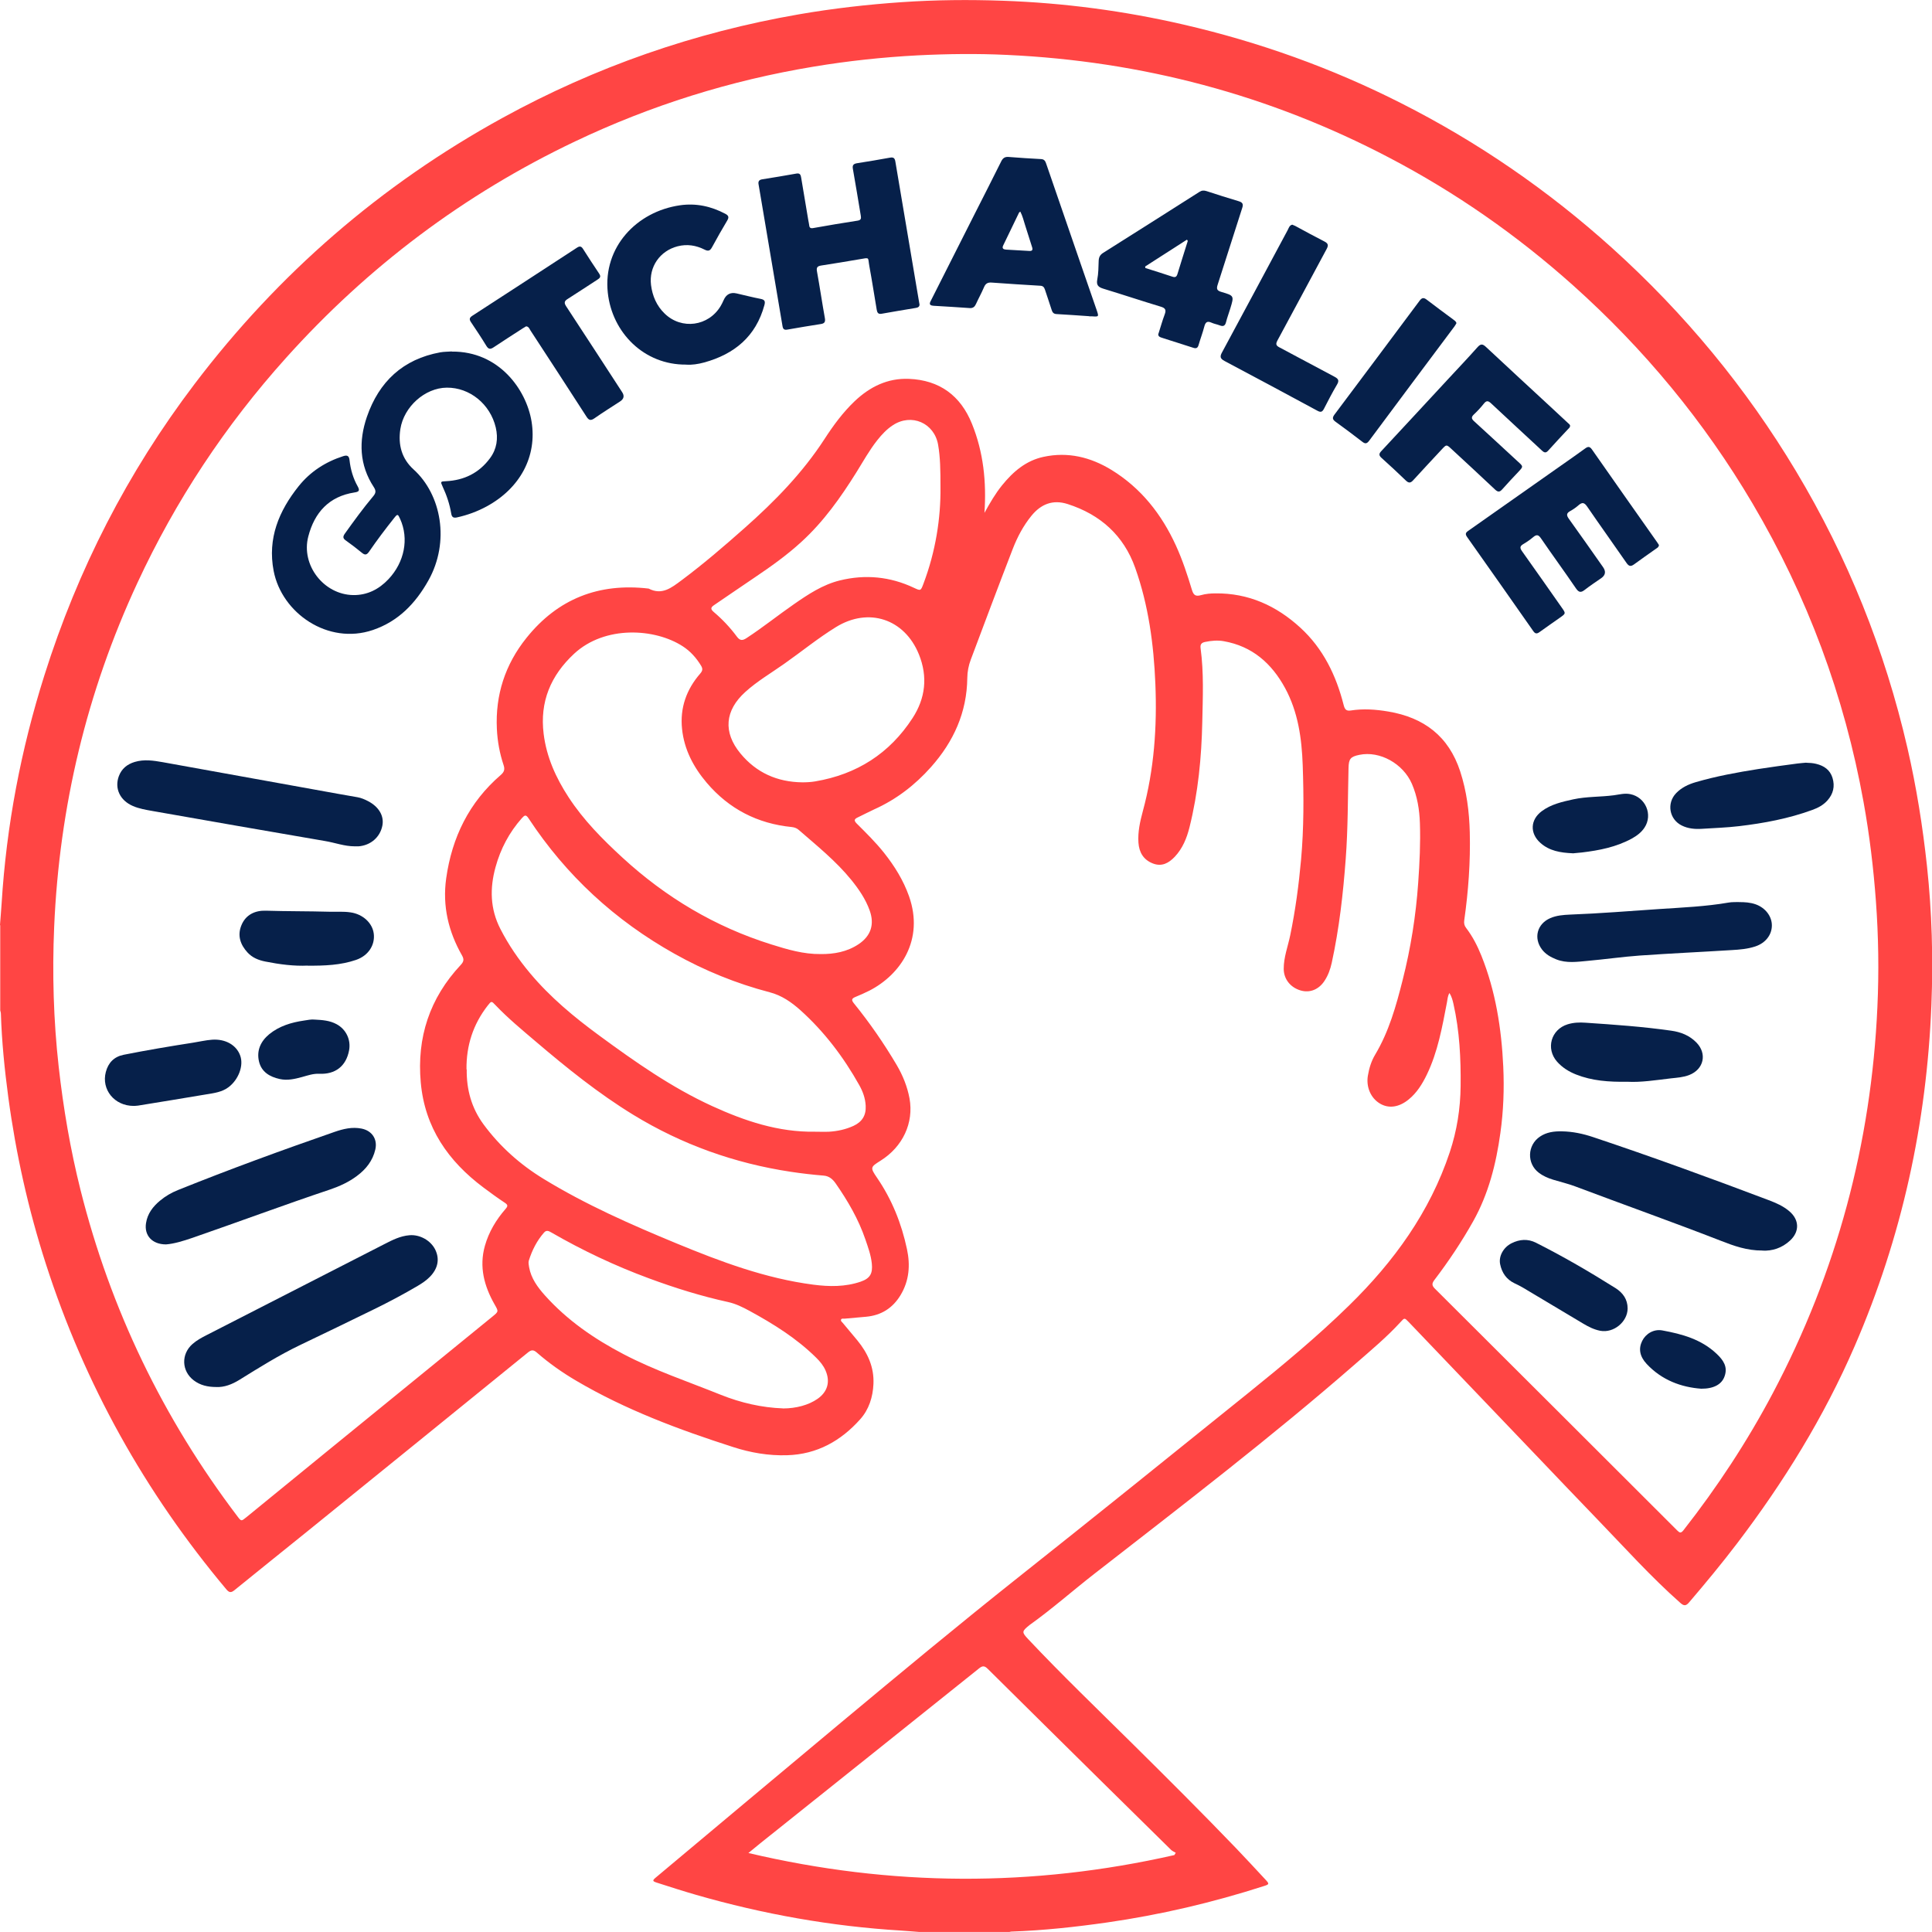 <?xml version="1.0" encoding="UTF-8"?>
<svg xmlns="http://www.w3.org/2000/svg" id="Layer_2" viewBox="0 0 261.45 261.44">
  <defs>
    <style>.cls-1{fill:#06204a;}.cls-1,.cls-2{stroke-width:0px;}.cls-2{fill:#ff4544;}</style>
  </defs>
  <g id="Layer_1-2">
    <path class="cls-2" d="m0,125.16c.07-.97.16-1.95.22-2.92.65-10.52,2.61-20.8,5.79-30.86,4.51-14.3,11.25-27.46,20.31-39.4,11.34-14.95,25.22-26.98,41.67-36.02,12.58-6.91,25.97-11.57,40.12-14.02,4.62-.8,9.27-1.33,13.95-1.65,4.55-.31,9.11-.35,13.66-.19,8.25.29,16.41,1.37,24.46,3.23,10.23,2.36,20.05,5.88,29.42,10.63,10.4,5.26,19.93,11.82,28.59,19.63,9.78,8.83,18.08,18.86,24.85,30.16,7.01,11.69,12.03,24.2,15.09,37.49,1.21,5.26,2.06,10.58,2.64,15.95.67,6.24.85,12.5.6,18.76-.63,16.04-4,31.49-10.39,46.23-4.15,9.58-9.6,18.4-15.92,26.7-2.07,2.72-4.25,5.35-6.47,7.95-.42.5-.7.53-1.2.08-3.98-3.52-7.53-7.48-11.21-11.29-2.69-2.79-5.36-5.59-8.03-8.39-5.84-6.11-11.68-12.22-17.52-18.33-.58-.6-.56-.58-1.12.03-1.85,2.02-3.95,3.77-6.01,5.57-11.42,9.97-23.45,19.17-35.41,28.48-2.93,2.28-5.71,4.75-8.74,6.91-.02.01-.04.03-.05.04-1.04.85-1.05.94-.14,1.91,4.53,4.81,9.3,9.39,13.99,14.03,4.76,4.71,9.51,9.44,14.15,14.27,1.34,1.4,2.65,2.82,3.97,4.24.51.55.5.62-.19.84-6.95,2.24-14.03,3.9-21.26,4.94-4.28.61-8.58,1.08-12.9,1.23-.16,0-.31.06-.47.09h-11.62c-.95-.07-1.9-.16-2.85-.22-9.44-.57-18.7-2.22-27.79-4.84-1.77-.51-3.53-1.08-5.28-1.64-.63-.2-.65-.3-.14-.72,8.35-6.99,16.69-13.99,25.05-20.96,7.91-6.59,15.83-13.17,23.89-19.57,10.44-8.28,20.82-16.64,31.19-25,4.7-3.79,9.35-7.64,13.67-11.87,6.05-5.92,10.93-12.63,13.63-20.76.96-2.9,1.43-5.87,1.46-8.92.04-3.74-.14-7.46-.97-11.13-.11-.48-.23-.97-.54-1.47-.26.43-.26.87-.34,1.27-.64,3.33-1.23,6.68-2.72,9.77-.62,1.28-1.36,2.48-2.49,3.39-1.29,1.04-2.67,1.24-3.86.53-1.24-.74-1.89-2.24-1.63-3.78.17-1,.46-1.96.98-2.83,1.87-3.13,2.84-6.6,3.72-10.09,1.1-4.33,1.8-8.73,2.11-13.19.19-2.68.32-5.37.23-8.05-.06-1.83-.35-3.62-1.08-5.32-1.19-2.75-4.35-4.5-7.11-3.93-1.22.25-1.44.55-1.47,1.79-.1,4.1-.07,8.2-.38,12.29-.35,4.72-.88,9.42-1.89,14.06-.19.87-.49,1.71-.99,2.46-.78,1.18-2,1.65-3.24,1.28-1.37-.41-2.26-1.53-2.27-2.91-.01-1.57.57-3.04.88-4.55.7-3.39,1.16-6.81,1.47-10.26.38-4.25.37-8.51.22-12.77-.13-3.61-.62-7.17-2.38-10.42-1.83-3.36-4.45-5.67-8.31-6.35-.83-.15-1.68-.07-2.51.1-.5.1-.69.33-.62.85.45,3.31.3,6.64.23,9.96-.1,4.81-.56,9.58-1.73,14.27-.37,1.48-.93,2.86-1.99,3.99-.82.86-1.76,1.39-2.99.9-1.26-.5-1.84-1.5-1.93-2.81-.1-1.45.22-2.86.59-4.24,1.54-5.66,1.94-11.44,1.7-17.26-.22-5.34-.93-10.63-2.73-15.69-1.56-4.39-4.72-7.21-9.14-8.63-2-.64-3.61,0-4.91,1.6-1.09,1.34-1.89,2.86-2.51,4.45-1.93,4.99-3.81,10-5.69,15.01-.3.79-.46,1.63-.47,2.47-.05,4.67-1.86,8.63-4.91,12.06-2.16,2.43-4.69,4.38-7.67,5.72-.77.35-1.51.75-2.27,1.11-.47.22-.49.43-.13.8,1.29,1.29,2.59,2.56,3.73,4,1.41,1.78,2.59,3.68,3.36,5.84,2.09,5.92-1.14,10.62-5.36,12.79-.63.32-1.28.6-1.93.87-.49.21-.51.42-.17.84,2.14,2.64,4.07,5.43,5.8,8.36.82,1.4,1.43,2.9,1.73,4.51.6,3.32-.91,6.55-3.93,8.44-1.36.85-1.41.92-.48,2.28,2.03,2.96,3.33,6.21,4.07,9.7.46,2.16.3,4.25-.87,6.2-1.07,1.77-2.62,2.74-4.66,2.93-.97.09-1.95.17-2.92.26-.17.02-.41-.07-.48.14-.06.19.14.32.25.45.65.79,1.32,1.57,1.97,2.36,1.4,1.71,2.27,3.61,2.17,5.88-.08,1.79-.61,3.46-1.79,4.78-2.62,2.94-5.86,4.75-9.88,4.87-2.51.08-4.96-.34-7.33-1.11-7.34-2.36-14.55-5.04-21.22-8.97-1.89-1.11-3.68-2.37-5.33-3.81-.44-.38-.72-.41-1.2-.02-9.95,8.09-19.92,16.16-29.88,24.23-3.28,2.65-6.57,5.28-9.84,7.94-.47.38-.72.34-1.1-.11-11-13.11-19.19-27.77-24.43-44.06-2.37-7.36-4.05-14.89-5.08-22.55-.5-3.74-.88-7.5-1-11.28,0-.16-.06-.31-.09-.46,0-3.83,0-7.65,0-11.48Zm133.22-55.75c.76-1.38,1.48-2.61,2.38-3.73,1.49-1.84,3.23-3.35,5.63-3.86,3.3-.71,6.36.05,9.16,1.76,4.01,2.45,6.8,6,8.74,10.24.89,1.95,1.56,3.99,2.18,6.04.22.72.53.87,1.21.68.63-.18,1.3-.24,1.96-.24,4.47-.05,8.25,1.67,11.49,4.64,3.09,2.83,4.84,6.45,5.86,10.46.14.54.31.85.95.75,1.7-.27,3.4-.15,5.1.14,4.81.81,8.16,3.33,9.72,8.09.88,2.7,1.23,5.46,1.3,8.26.1,3.99-.19,7.96-.75,11.91-.05.38,0,.7.25,1.02.88,1.15,1.53,2.42,2.07,3.76,1.93,4.81,2.72,9.86,2.96,15,.14,3,.03,6.01-.39,9-.58,4.18-1.6,8.23-3.68,11.94-1.55,2.76-3.31,5.4-5.23,7.92-.35.46-.41.75.05,1.2,10.94,10.9,21.87,21.81,32.8,32.73.33.33.5.38.83-.03,4.58-5.84,8.64-12.02,12.11-18.58,8.64-16.35,13.31-33.78,14.14-52.23.22-4.77.15-9.56-.2-14.33-.33-4.5-.87-8.97-1.67-13.4-2.59-14.38-7.61-27.86-15.04-40.44-6.55-11.09-14.67-20.9-24.26-29.48-7.59-6.79-15.89-12.58-24.91-17.3-16.21-8.5-33.49-13.06-51.75-13.9-4-.19-8.01-.14-12.02.06-4.73.25-9.43.75-14.11,1.53-11.24,1.86-22,5.23-32.28,10.12-15,7.14-28.02,16.94-39.12,29.3-8.22,9.15-14.93,19.29-20.11,30.45-6.86,14.77-10.56,30.31-11.26,46.55-.27,6.3-.09,12.61.61,18.89.63,5.64,1.58,11.22,2.96,16.72,4.06,16.16,11.16,30.87,21.23,44.15.52.69.52.68,1.2.13,3.63-2.97,7.27-5.94,10.9-8.9,7.47-6.09,14.94-12.17,22.41-18.26.85-.69.84-.69.29-1.65-1.41-2.48-2.11-5.09-1.31-7.93.53-1.87,1.51-3.51,2.78-4.97.34-.39.36-.56-.09-.86-.99-.65-1.94-1.35-2.89-2.06-4.77-3.57-7.93-8.1-8.48-14.21-.55-6.1,1.21-11.42,5.4-15.9.41-.44.49-.75.19-1.28-1.85-3.24-2.67-6.7-2.15-10.44.78-5.55,3.1-10.3,7.38-13.99.48-.41.58-.77.39-1.34-.53-1.58-.83-3.22-.91-4.89-.22-4.61,1.12-8.73,4-12.32,4.25-5.31,9.81-7.47,16.54-6.68,1.8.94,3.1-.12,4.42-1.1.04-.03.07-.05.11-.08,2.94-2.2,5.72-4.59,8.46-7.02,4.07-3.6,7.85-7.47,10.83-12.07,1.18-1.82,2.46-3.56,4.04-5.07,2.07-1.97,4.48-3.16,7.37-3.04,4.13.17,6.98,2.26,8.52,6.08,1.55,3.83,1.98,7.83,1.69,12.1Zm-22.18,59.7c1.83.02,3.59-.3,5.14-1.33,1.67-1.11,2.19-2.68,1.51-4.57-.55-1.54-1.47-2.88-2.49-4.14-2.08-2.56-4.65-4.62-7.12-6.77-.26-.23-.58-.34-.93-.38-4.64-.46-8.49-2.44-11.51-5.99-1.79-2.11-3.05-4.49-3.34-7.28-.3-2.85.59-5.35,2.46-7.5.32-.37.37-.64.11-1.07-.64-1.05-1.43-1.94-2.46-2.61-3.78-2.46-10.56-2.86-14.72,1-3.16,2.94-4.66,6.49-4.12,10.84.39,3.15,1.66,5.95,3.37,8.57,2.02,3.1,4.6,5.7,7.31,8.19,5.86,5.38,12.53,9.36,20.14,11.74,2.17.68,4.36,1.33,6.67,1.3Zm47.88,121.93c.06-.1.13-.21.19-.31-.22-.13-.46-.23-.64-.4-3.15-3.1-6.3-6.2-9.44-9.3-5.12-5.06-10.24-10.11-15.35-15.18-.42-.42-.69-.47-1.18-.08-9.86,7.9-19.74,15.79-29.62,23.68-.49.39-.97.79-1.6,1.31,19.33,4.56,38.47,4.63,57.64.28Zm-48.63-97.89c.64,0,1.28.03,1.91,0,1.14-.07,2.25-.31,3.3-.79,1.16-.54,1.72-1.41,1.65-2.72-.05-1.01-.38-1.92-.86-2.78-2.13-3.8-4.73-7.24-7.98-10.16-1.21-1.08-2.53-2-4.15-2.42-4.52-1.18-8.81-2.93-12.88-5.21-8.05-4.51-14.66-10.59-19.74-18.31-.37-.57-.55-.45-.92-.04-1.71,1.93-2.88,4.15-3.56,6.62-.79,2.86-.74,5.65.65,8.36,1.11,2.17,2.47,4.15,4.02,6,2.72,3.25,5.96,5.94,9.37,8.44,4.85,3.56,9.77,7.02,15.27,9.54,4.42,2.02,8.97,3.55,13.92,3.47Zm-47.13-8.44c-.04,2.72.64,5.22,2.27,7.44,2.22,3.01,4.96,5.45,8.14,7.39,5.71,3.49,11.82,6.18,17.99,8.73,5.98,2.47,12.04,4.74,18.51,5.58,2.16.28,4.31.31,6.41-.41,1.27-.44,1.64-1.1,1.5-2.45-.12-1.15-.51-2.21-.88-3.29-.93-2.72-2.36-5.17-3.99-7.52-.39-.57-.88-1.03-1.65-1.09-1.47-.12-2.94-.29-4.41-.51-7.64-1.15-14.77-3.69-21.37-7.73-4.7-2.88-8.97-6.32-13.15-9.88-1.87-1.59-3.77-3.16-5.47-4.94-.55-.58-.55-.6-1.06.05-1.98,2.54-2.91,5.43-2.87,8.64Zm42.79,45.89c1.81,0,3.49-.47,4.67-1.29,1.36-.94,1.76-2.3,1.11-3.82-.29-.68-.75-1.24-1.28-1.76-2.65-2.62-5.78-4.57-9.03-6.34-.92-.5-1.85-.96-2.89-1.19-3.65-.8-7.21-1.91-10.72-3.21-4.58-1.69-8.98-3.77-13.21-6.21-.34-.2-.65-.35-.97.01-.98,1.11-1.63,2.41-2.07,3.81-.08.26,0,.59.04.88.27,1.52,1.15,2.71,2.14,3.82,3.02,3.37,6.68,5.89,10.67,7.97,4.21,2.2,8.71,3.7,13.1,5.47,2.74,1.1,5.6,1.75,8.42,1.85Zm2.61-84.73c.6,0,1.18-.03,1.77-.13,5.62-.95,10.05-3.77,13.16-8.56,1.75-2.69,2.08-5.6.87-8.61-1.95-4.83-6.82-6.43-11.23-3.71-2.45,1.51-4.67,3.33-7.02,4.98-1.77,1.25-3.64,2.34-5.25,3.8-2.77,2.5-3.03,5.45-.66,8.32,2.16,2.62,4.99,3.87,8.37,3.91Zm18.71-39.96c0-2.25-.02-4-.32-5.73-.52-2.95-3.61-4.29-6.12-2.64-.83.54-1.5,1.26-2.11,2.03-1.08,1.36-1.91,2.88-2.83,4.35-2.13,3.41-4.44,6.67-7.43,9.4-1.97,1.81-4.14,3.35-6.35,4.84-1.83,1.23-3.65,2.49-5.48,3.73-.42.29-.53.51-.05.92,1.17.99,2.22,2.1,3.13,3.33.42.57.76.58,1.33.2,2.19-1.43,4.24-3.08,6.39-4.57,1.93-1.34,3.9-2.65,6.21-3.22,3.45-.85,6.82-.53,10.05,1,.9.42.91.42,1.27-.54,1.66-4.38,2.36-8.91,2.31-13.09Z"></path>
    <path class="cls-1" d="m61.15,47.58c6.36-.06,10.07,5.13,10.78,9.44.78,4.73-1.54,9.05-6.07,11.51-1.27.69-2.61,1.18-4.02,1.49-.51.11-.7-.05-.78-.54-.21-1.26-.62-2.47-1.16-3.63-.32-.68-.29-.7.45-.73,2.47-.12,4.49-1.12,5.96-3.11.92-1.24,1.13-2.66.78-4.16-.75-3.17-3.53-5.42-6.63-5.39-2.97.03-5.81,2.59-6.28,5.6-.33,2.14.19,4.02,1.79,5.47,3.75,3.39,4.95,9.77,2,15.03-1.74,3.1-4.07,5.53-7.52,6.7-6.05,2.05-12.32-2.27-13.42-8.01-.84-4.39.71-8.11,3.39-11.46,1.58-1.97,3.63-3.29,6.03-4.06.56-.18.79-.03.85.54.14,1.26.49,2.46,1.11,3.56.31.56.17.72-.42.81-3.47.53-5.43,2.72-6.27,5.96-1.01,3.86,2.08,7.86,6.07,7.93,1.89.03,3.48-.77,4.78-2.15,2.17-2.3,2.79-5.48,1.58-8.15-.31-.69-.36-.7-.81-.13-1.18,1.48-2.32,2.99-3.39,4.55-.3.43-.54.52-.97.16-.7-.58-1.43-1.13-2.17-1.66-.42-.29-.43-.53-.14-.94,1.23-1.72,2.48-3.44,3.84-5.06.36-.43.4-.73.07-1.24-1.96-2.99-2.05-6.23-.93-9.5,1.64-4.76,4.88-7.81,9.93-8.73.51-.09,1.04-.08,1.56-.12Z"></path>
    <path class="cls-1" d="m124.43,41.14c.04.36-.19.48-.49.53-1.55.26-3.1.51-4.64.79-.48.09-.6-.19-.66-.56-.33-1.95-.63-3.91-.99-5.86-.23-1.25.1-1.2-1.31-.96-1.73.29-3.45.59-5.19.85-.51.08-.7.24-.59.81.38,2.1.69,4.22,1.07,6.33.09.52-.08.71-.55.78-1.51.24-3.01.48-4.51.75-.45.08-.61-.05-.68-.49-.99-5.92-2-11.85-3-17.77-.08-.47-.16-.94-.24-1.41-.07-.39.09-.6.48-.66,1.55-.25,3.1-.5,4.64-.78.5-.09.59.19.65.56.32,1.93.65,3.86.97,5.79.03.2.09.4.11.6.03.37.17.5.57.42,1.99-.36,3.99-.69,5.99-1,.43-.07.5-.26.43-.66-.36-2.11-.69-4.22-1.07-6.33-.1-.53.09-.7.55-.78,1.48-.24,2.97-.47,4.44-.75.5-.09.68.04.76.55.94,5.63,1.9,11.26,2.85,16.89.13.79.27,1.57.4,2.35Z"></path>
    <path class="cls-1" d="m224.49,73.78c-.02.28-.23.36-.39.48-.98.7-1.98,1.38-2.95,2.1-.45.33-.71.3-1.04-.18-1.76-2.55-3.57-5.06-5.32-7.62-.38-.55-.66-.63-1.16-.2-.34.3-.72.57-1.12.79-.53.29-.56.56-.2,1.06,1.56,2.16,3.08,4.35,4.62,6.53q.63.89-.24,1.5c-.75.52-1.51,1.02-2.23,1.58-.5.39-.79.38-1.18-.18-1.55-2.28-3.18-4.5-4.74-6.78-.35-.52-.61-.55-1.06-.17-.42.35-.87.67-1.34.94-.47.28-.48.52-.17.96,1.81,2.54,3.6,5.1,5.39,7.65.55.78.54.78-.25,1.34-.93.66-1.87,1.3-2.79,1.97-.36.26-.58.21-.83-.15-2.98-4.25-5.96-8.51-8.96-12.74-.35-.49-.07-.66.27-.9,4.14-2.91,8.27-5.82,12.41-8.73,1.1-.77,2.21-1.54,3.29-2.33.38-.28.62-.32.93.12,2.93,4.2,5.89,8.39,8.84,12.58.09.13.17.27.24.37Z"></path>
    <path class="cls-1" d="m238.51,169.23c-2.11.01-3.87-.63-5.61-1.31-6.55-2.55-13.18-4.9-19.76-7.38-.96-.36-1.96-.59-2.94-.89-.7-.21-1.37-.5-1.96-.95-1.65-1.25-1.56-3.74.16-4.89.89-.6,1.9-.73,2.94-.71,1.47.02,2.89.32,4.28.79,7.96,2.66,15.85,5.54,23.7,8.51,1,.38,1.99.8,2.82,1.51,1.36,1.15,1.41,2.75.11,3.96-1.11,1.04-2.45,1.44-3.75,1.37Z"></path>
    <path class="cls-1" d="m29.29,187.7c-1.2,0-2.2-.24-3.07-.9-1.66-1.26-1.73-3.55-.17-4.92.57-.5,1.23-.86,1.9-1.2,8.02-4.11,16.05-8.22,24.07-12.32,1.07-.55,2.15-1.1,3.39-1.2,1.39-.12,2.87.69,3.49,1.95.62,1.27.37,2.56-.73,3.68-.48.49-1.05.87-1.64,1.22-1.92,1.13-3.89,2.18-5.9,3.16-3.33,1.63-6.67,3.25-10.02,4.85-2.86,1.37-5.54,3.05-8.23,4.72-.99.61-2.04,1.01-3.1.96Z"></path>
    <path class="cls-1" d="m147.4,42.79c-1.58-.11-3.01-.21-4.44-.29-.4-.02-.55-.25-.65-.58-.29-.91-.6-1.81-.9-2.72-.1-.3-.24-.51-.61-.53-2.2-.13-4.4-.27-6.6-.43-.54-.04-.83.13-1.04.63-.33.78-.74,1.51-1.09,2.28-.17.37-.4.57-.84.54-1.63-.12-3.27-.21-4.9-.31-.75-.05-.48-.46-.29-.83,1.95-3.86,3.9-7.72,5.85-11.58,1.2-2.38,2.42-4.74,3.6-7.13.22-.45.5-.64,1-.6,1.47.12,2.95.21,4.42.29.48.03.58.37.7.72,1.56,4.54,3.12,9.08,4.69,13.62.7,2.04,1.42,4.08,2.12,6.13.29.86.28.87-.63.81-.18-.01-.36,0-.39,0Zm-9.32-14.16c-.09.07-.16.1-.18.15-.71,1.47-1.42,2.95-2.14,4.43-.21.42.05.55.39.57,1.04.07,2.09.12,3.13.18.43.03.51-.16.38-.54-.32-1-.63-2-.95-2.99-.19-.6-.33-1.21-.64-1.8Z"></path>
    <path class="cls-1" d="m47.99,114.53c-1.38,0-2.68-.5-4.02-.72-7.78-1.33-15.55-2.69-23.33-4.06-.9-.16-1.8-.31-2.64-.67-1.76-.75-2.53-2.38-1.92-4.04.38-1.02,1.13-1.62,2.15-1.93,1.27-.38,2.53-.19,3.78.03,7.92,1.42,15.85,2.86,23.77,4.29.87.16,1.75.3,2.62.46.49.09.96.29,1.4.52,1.48.77,2.21,2.02,1.94,3.34-.31,1.55-1.58,2.65-3.22,2.78-.18.01-.36,0-.55,0Z"></path>
    <path class="cls-1" d="m92.85,49.34c-5.69.05-10.02-4.32-10.6-9.74-.66-6.14,3.89-10.97,9.77-11.82,2.18-.31,4.2.13,6.13,1.15.44.23.53.46.27.9-.71,1.19-1.4,2.4-2.06,3.62-.26.48-.5.59-1.01.33-1.15-.58-2.37-.78-3.65-.45-2.4.62-3.9,2.78-3.6,5.24.19,1.49.76,2.82,1.85,3.87,2.29,2.22,5.93,1.72,7.57-1.02.15-.25.28-.52.4-.79q.52-1.21,1.77-.92c1.09.25,2.17.53,3.26.74.55.11.63.34.49.85-1.15,4.23-4.05,6.62-8.14,7.75-.84.23-1.69.35-2.45.3Z"></path>
    <path class="cls-1" d="m156.77,45.16c.28-.87.52-1.75.84-2.6.23-.61.11-.87-.53-1.06-2.59-.78-5.16-1.64-7.76-2.43-.68-.21-.98-.47-.83-1.25.16-.82.16-1.67.19-2.52.02-.47.17-.8.59-1.07,4.35-2.74,8.7-5.5,13.04-8.26.32-.21.61-.22.96-.11,1.45.47,2.9.94,4.36,1.37.54.16.65.4.47.93-1.12,3.44-2.19,6.9-3.31,10.34-.19.58-.13.83.51,1.01,1.72.5,1.71.53,1.2,2.21-.19.63-.43,1.25-.59,1.89-.13.51-.4.6-.85.42-.36-.14-.75-.2-1.1-.36-.61-.28-.84-.05-.99.54-.22.84-.53,1.65-.77,2.48-.11.39-.31.51-.7.38-1.43-.46-2.86-.91-4.29-1.37-.27-.09-.53-.2-.45-.57Zm-1.8-9.09c0,.07.02.13.03.2,1.21.39,2.42.75,3.62,1.16.43.15.6.05.73-.38.42-1.42.89-2.82,1.32-4.23.03-.11.14-.25-.06-.38-1.88,1.21-3.76,2.42-5.65,3.63Z"></path>
    <path class="cls-1" d="m212.47,57.64c0,.21-.17.32-.29.45-.88.95-1.78,1.89-2.64,2.86-.33.38-.55.33-.88.02-2.28-2.13-4.59-4.23-6.86-6.37-.41-.39-.65-.42-1.01.04-.41.52-.86,1-1.34,1.45-.39.37-.32.6.05.93,1.99,1.81,3.95,3.64,5.93,5.46.72.66.73.64.05,1.37-.73.78-1.47,1.55-2.18,2.36-.35.4-.59.41-.99.03-1.95-1.85-3.93-3.66-5.9-5.49-.66-.61-.67-.61-1.26.02-1.3,1.4-2.61,2.79-3.9,4.21-.35.39-.6.43-1,.05-1.08-1.04-2.18-2.07-3.3-3.07-.39-.35-.34-.59,0-.94,3.04-3.26,6.07-6.54,9.11-9.82,1.3-1.4,2.62-2.79,3.89-4.22.44-.49.7-.44,1.14-.03,2.96,2.77,5.94,5.51,8.92,8.27.72.67,1.44,1.33,2.15,2,.13.12.3.22.33.42Z"></path>
    <path class="cls-1" d="m22.47,168.4c-1.92,0-2.97-1.25-2.71-2.88.2-1.29.94-2.25,1.91-3.05.72-.6,1.53-1.07,2.4-1.42,6.99-2.81,14.07-5.4,21.19-7.87,1.18-.41,2.4-.71,3.68-.45,1.41.29,2.17,1.44,1.85,2.83-.35,1.52-1.26,2.66-2.48,3.57-1.1.83-2.35,1.4-3.64,1.84-6.24,2.09-12.4,4.39-18.62,6.54-1.25.43-2.51.81-3.58.89Z"></path>
    <path class="cls-1" d="m235.3,122.08c.78-.01,1.55.04,2.29.3,1.31.47,2.19,1.61,2.19,2.85,0,1.29-.87,2.4-2.25,2.85-1.03.34-2.1.43-3.16.49-4.15.26-8.31.45-12.46.74-2.36.17-4.7.51-7.05.72-1.42.13-2.86.35-4.25-.2-.75-.3-1.44-.68-1.94-1.34-1.17-1.54-.66-3.47,1.12-4.24.85-.37,1.77-.44,2.67-.48,4.02-.15,8.04-.48,12.05-.75,3.15-.21,6.31-.34,9.43-.88.44-.08.91-.05,1.36-.07Z"></path>
    <path class="cls-1" d="m71.2,44.16c-.14.09-.3.17-.45.27-1.32.85-2.64,1.7-3.95,2.57-.43.29-.69.28-.98-.19-.66-1.09-1.37-2.15-2.08-3.21-.27-.4-.21-.61.18-.87,4.72-3.06,9.43-6.12,14.14-9.2.35-.23.58-.25.83.14.72,1.13,1.45,2.26,2.2,3.37.28.42.08.6-.25.81-1.34.86-2.66,1.75-4.01,2.6-.49.3-.51.55-.2,1.02,2.54,3.86,5.05,7.74,7.57,11.61q.48.74-.28,1.24c-1.16.76-2.34,1.49-3.48,2.29-.49.34-.75.28-1.07-.22-2.51-3.9-5.05-7.79-7.59-11.68-.14-.22-.22-.51-.58-.55Z"></path>
    <path class="cls-1" d="m174.89,30.41c.13.05.26.1.38.16,1.32.71,2.64,1.44,3.98,2.12.52.27.53.54.27,1.02-2.22,4.11-4.4,8.23-6.63,12.33-.26.49-.26.71.27.98,2.48,1.3,4.93,2.65,7.41,3.95.53.28.7.51.36,1.08-.63,1.06-1.19,2.15-1.75,3.24-.22.43-.41.56-.89.3-4.18-2.26-8.37-4.51-12.58-6.74-.58-.31-.66-.58-.34-1.16,2.98-5.51,5.92-11.03,8.88-16.54.15-.28.23-.66.64-.75Z"></path>
    <path class="cls-1" d="m244.42,103.22c.46.01.91.04,1.36.15,1.07.26,1.88.82,2.21,1.91.34,1.13.1,2.16-.69,3.04-.56.63-1.28,1.01-2.06,1.29-3.2,1.17-6.53,1.79-9.9,2.19-1.67.2-3.35.25-5.03.36-.94.06-1.87-.02-2.73-.45-1.69-.84-2.06-3.01-.76-4.37.73-.76,1.66-1.2,2.65-1.49,2.78-.81,5.62-1.33,8.47-1.78,1.77-.28,3.55-.51,5.33-.75.38-.05.77-.07,1.15-.11Z"></path>
    <path class="cls-1" d="m220.23,146.39c-2.53.04-4.79-.13-6.94-.98-.99-.39-1.87-.94-2.58-1.74-1.55-1.76-.82-4.35,1.42-5.05.8-.25,1.61-.28,2.43-.22,3.88.26,7.76.53,11.61,1.08,1.29.18,2.46.64,3.4,1.6,1.48,1.52,1,3.63-.98,4.4-.8.31-1.64.36-2.47.45-2.03.24-4.06.56-5.88.46Z"></path>
    <path class="cls-1" d="m18.1,149.66c-2.64,0-4.4-2.23-3.78-4.59.33-1.26,1.12-2.07,2.41-2.33,3.12-.62,6.26-1.15,9.41-1.64.85-.13,1.7-.34,2.56-.4,1.83-.13,3.31.74,3.81,2.16.49,1.36-.24,3.26-1.59,4.27-.88.66-1.93.79-2.96.96-3.1.53-6.19,1.02-9.29,1.53-.25.04-.5.03-.58.04Z"></path>
    <path class="cls-1" d="m197.1,43.72c-.08.14-.16.31-.27.45-3.86,5.16-7.72,10.32-11.56,15.49-.32.42-.55.41-.93.11-1.19-.92-2.39-1.82-3.61-2.7-.44-.32-.44-.56-.13-.98,3.84-5.12,7.67-10.24,11.49-15.37.3-.41.54-.51.98-.17,1.19.92,2.4,1.8,3.61,2.7.16.12.34.23.42.47Z"></path>
    <path class="cls-1" d="m41.63,130.67c-1.82.09-3.78-.16-5.73-.55-.91-.18-1.76-.52-2.4-1.22-.97-1.05-1.39-2.28-.85-3.64.58-1.48,1.87-2.07,3.34-2.02,2.84.09,5.69.06,8.53.14.98.03,1.95-.06,2.93.09,1.64.24,2.95,1.42,3.13,2.88.19,1.55-.74,2.98-2.4,3.55-2.07.71-4.24.8-6.58.78Z"></path>
    <path class="cls-1" d="m220.26,177.07c-.01,1.82-1.9,3.36-3.7,3.02-.84-.16-1.59-.54-2.31-.97-2.69-1.61-5.39-3.22-8.09-4.83-.39-.23-.8-.44-1.21-.63-1.09-.52-1.7-1.41-1.94-2.57-.23-1.08.44-2.3,1.55-2.85,1.08-.54,2.2-.62,3.29-.07,3.7,1.86,7.28,3.95,10.78,6.15.98.62,1.63,1.51,1.63,2.75Z"></path>
    <path class="cls-1" d="m212.82,115.47c-1.65-.07-3.15-.32-4.36-1.4-1.46-1.3-1.38-3.15.2-4.31,1.26-.93,2.76-1.26,4.25-1.59,1.81-.39,3.67-.31,5.49-.55.74-.1,1.46-.31,2.23-.15,2.05.41,3.07,2.77,1.92,4.52-.44.67-1.06,1.12-1.74,1.5-2.1,1.14-4.39,1.59-6.73,1.87-.45.05-.9.09-1.25.12Z"></path>
    <path class="cls-1" d="m42.62,137.98c1,.05,2,.12,2.91.61,1.3.69,1.98,2.11,1.71,3.55-.4,2.14-1.86,3.27-4.04,3.17-.8-.04-1.57.23-2.33.44-.99.27-1.98.5-3.02.27-1.35-.3-2.46-.95-2.8-2.37-.35-1.49.23-2.74,1.38-3.69,1.36-1.11,2.99-1.6,4.7-1.85.49-.07.99-.19,1.49-.13Z"></path>
    <path class="cls-1" d="m230.22,187.93c-2.7-.2-5.32-1.15-7.38-3.35-.95-1.02-1.13-2.07-.61-3.12.49-.98,1.56-1.63,2.72-1.42,2.68.49,5.28,1.2,7.35,3.16.91.86,1.54,1.76,1.08,3.05-.38,1.09-1.46,1.69-3.17,1.68Z"></path>
  </g>
</svg>
